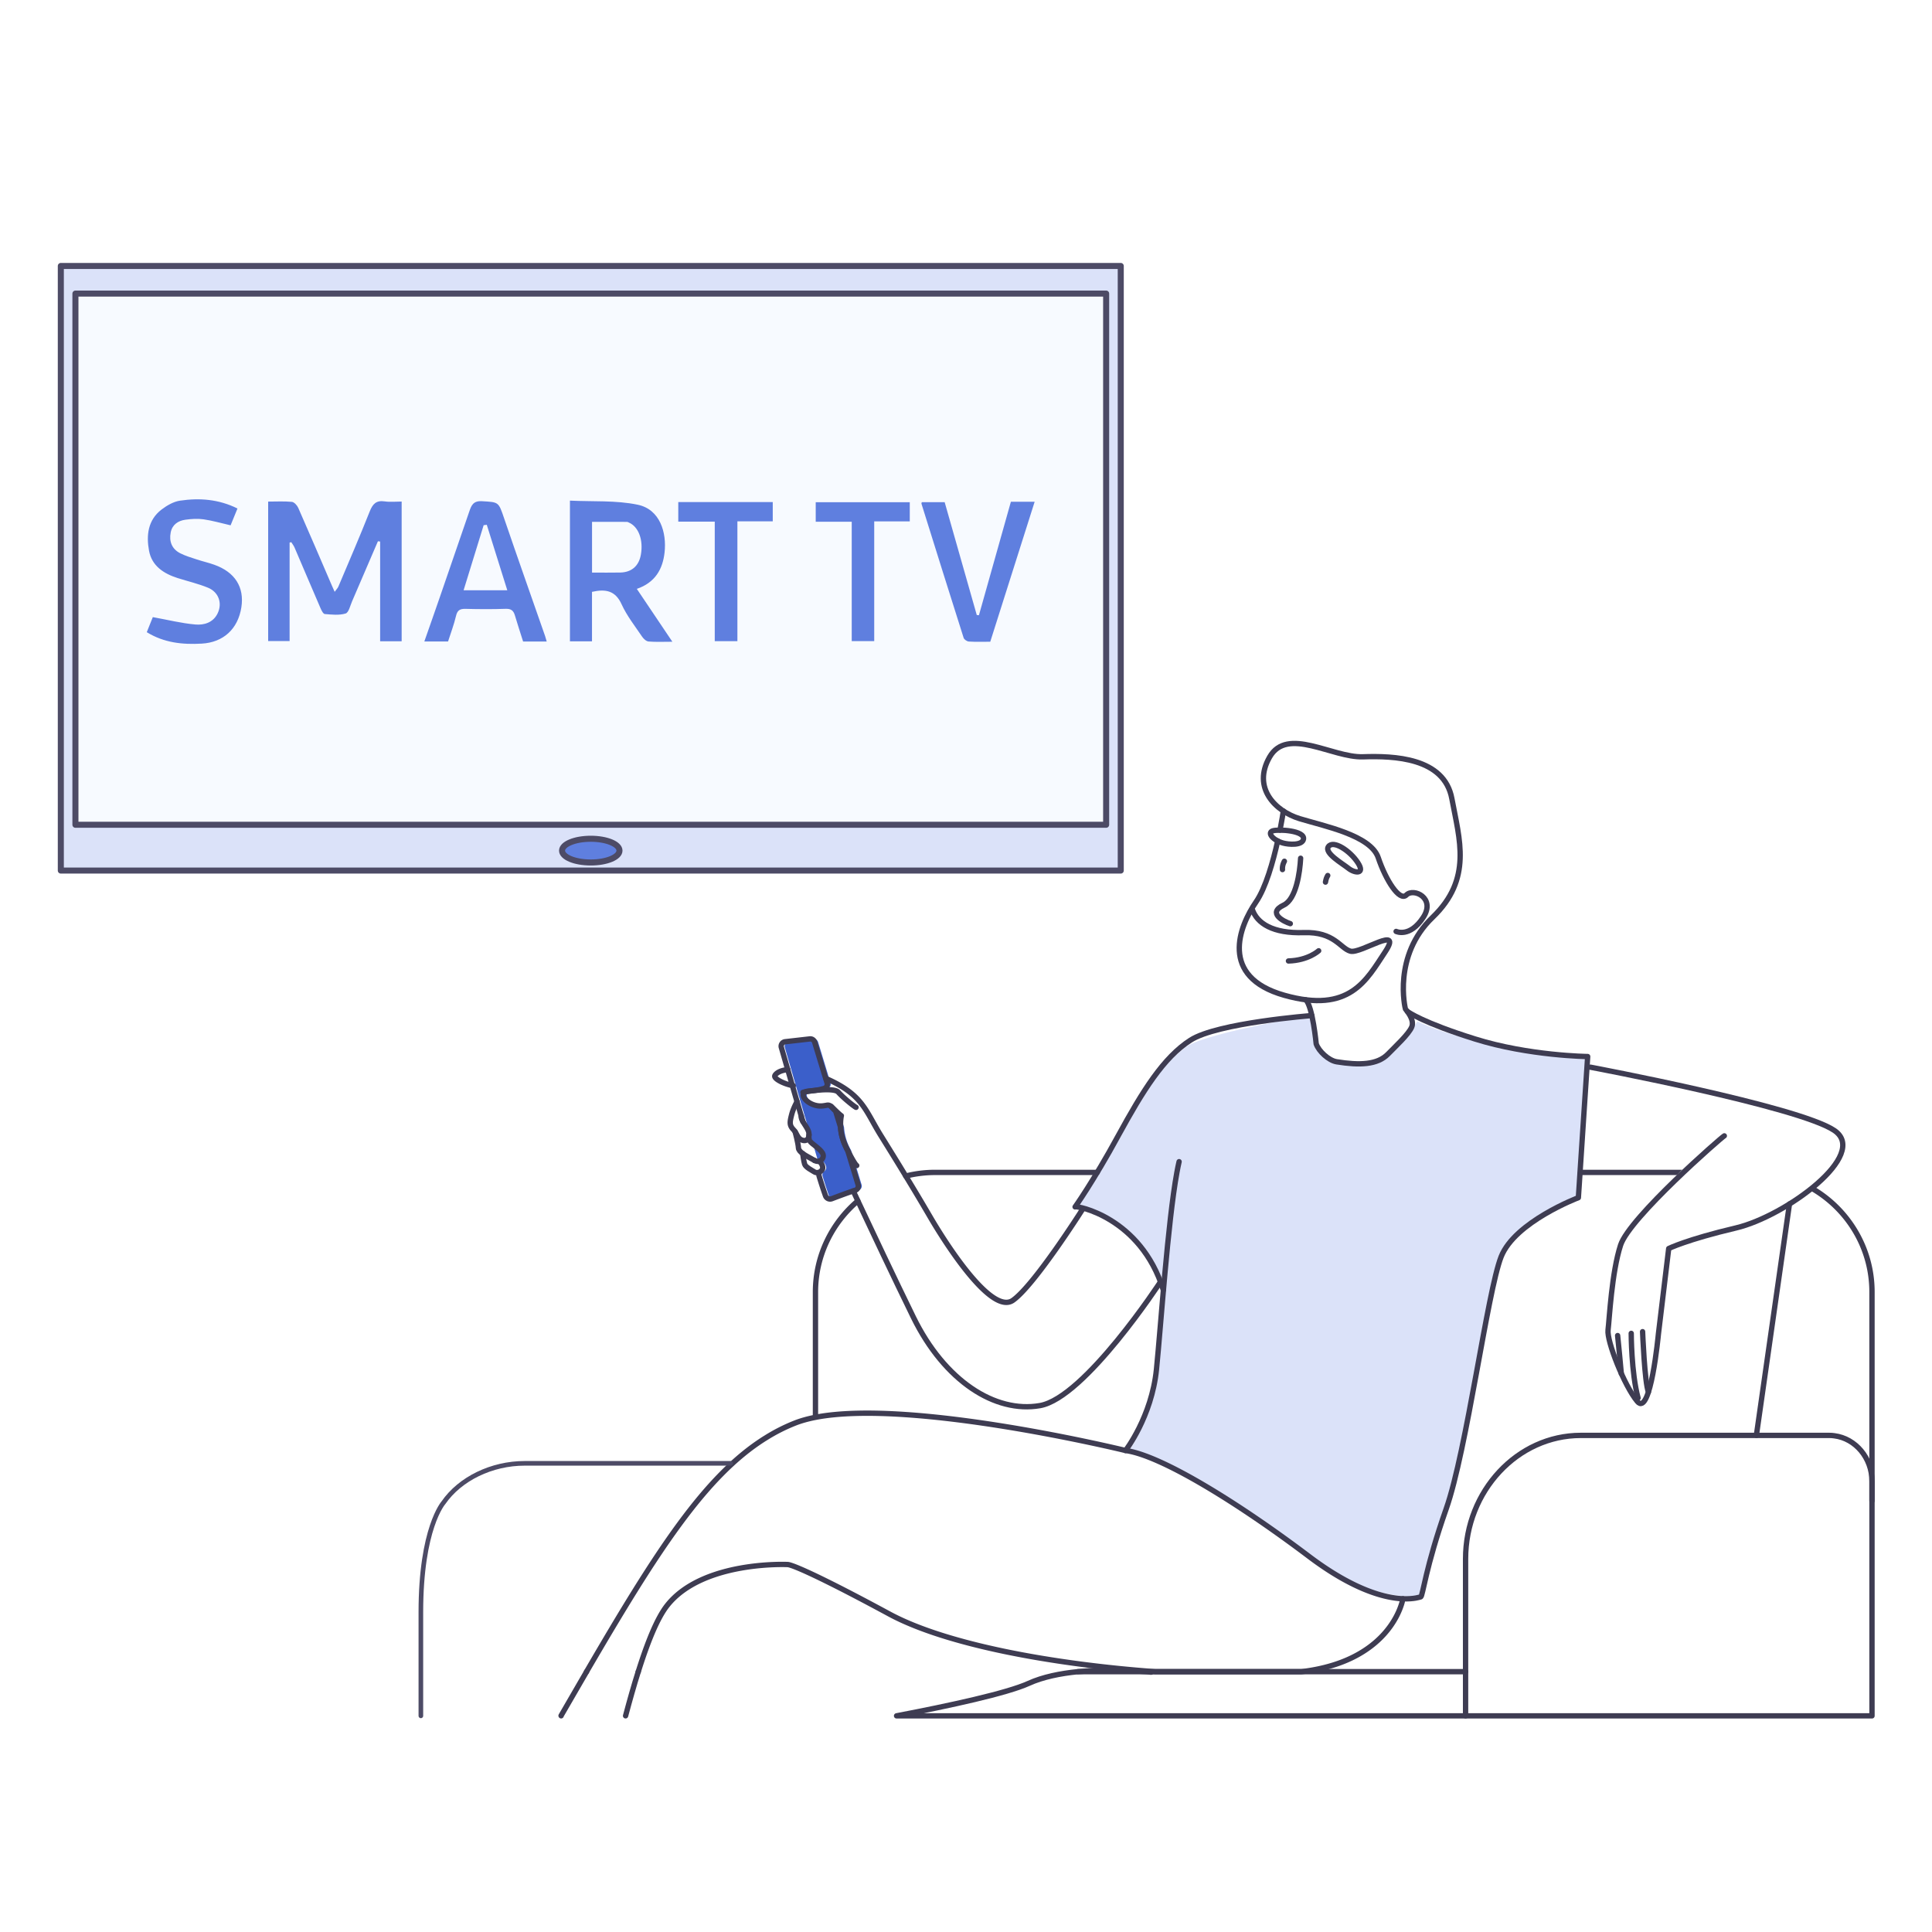 <svg xmlns="http://www.w3.org/2000/svg" width="543" height="543" fill="none" viewBox="0 0 543 543"><path fill="#fff" d="M543 0H0v543h543z"/><path fill="#fff" d="M324.573 360.769s-22.328 45.797-48.501 31.255c0 0-12.673-7.515-23.479-30.256l-11.37-26.672-9.145 2.432-2.736-7.493s-3.769-1.998-4.822-6.972c0 0-3.15-4.996-2.009-9.828l.955-5.495-1.357-2.781s-7.754-2.443-1.759-4.333l12.782 1.586s11.066 7.526 12.413 11.685c0 0 21.394 40.302 26.835 43.179 0 0 8.319 15.063 13.966 5.496 0 0 15.15-14.216 16.735-22.437.011 0 23.675 6.201 21.492 20.634m70.698-77.66c1.662 2.976 2.107 5.658 2.107 5.658-.217.478-.456.945-.695 1.379-5.462 4.953-10.045 9.785-17.158 8.721-2.314-.348-5.984-1.748-8.895-4.17-.478-2.129-1.542-11.295-1.542-11.295l-.271-1.086-.174-.673c-9.861.239-17.463-6.223-18.202-6.853a.12.12 0 0 1-.054-.043c-4.626-7.548-.326-15.508 1.358-18.104.369-.575.608-.879.608-.879 3.41-3.313 6.364-17.528 6.364-17.528l-.25-1.021-.326-1.13-.336-1.335c-.272-.5-.098-.978.249-1.423.337-.445.891-.815 1.38-1.086a10 10 0 0 1 1.086-.532l.282-3.66.022-.358-2.661-2.39c-7.776-7.786-.174-14.932-.174-14.932 5.419-4.941 22.752 2.204 22.752 2.204 3.888-1.075 16.333.337 17.463.435.032.011.032.011.065.011.619.184 1.194.391 1.77.597.326.141.63.282.956.424.13.032.271.097.38.195 8.97 4.865 8.08 18.429 8.08 18.429 5.267 16.66-7.678 26.26-7.678 26.26-8.96 12.869-6.506 24.185-6.506 24.185"/><path fill="#DBE2F9" d="M317.33 407.684s15.747 3.693 44.265 25.087c0 0 16.789 16.594 37.728 16.029 0 0 5.212-23.056 8.101-27.682 0 0 10.295-40.16 9.904-47.99l3.888-17.822s1.988-11.457 22.459-19.385l2.563-38.976s-30.832-1.705-47.86-9.883c0 0-8.829 14.379-16.909 11.979 0 0-10.491 1.878-11.61-6.44l-1.824-7.103s-32.167 5.246-35.599 9.47c0 0-9.275 6.766-17.322 24.327l-12.272 18.983s15.487 4.507 24.37 21.904l-.727 8.439c-.022-.022-1.173 28.366-9.155 39.063"/><path stroke="#3E3C52" stroke-linecap="round" stroke-linejoin="round" stroke-miterlimit="10" stroke-width="1.5" d="M473.116 329.514h-29.05m-112.673-3.019c-.217.901-.412 1.922-.619 3.03-2.574 14.074-4.496 43.016-5.745 55.375-1.357 13.314-8.688 22.784-8.688 22.784m77.953 41.659c3.128.13 4.79-.478 5.018-.543.575-.195 1.357-8.297 7.146-24.717 5.788-16.41 11.576-61.012 15.443-70.862s21.709-16.605 21.709-16.605l.249-3.703.218-3.388 2.15-32.58s-16.507-.185-31.657-4.931c-14.672-4.583-18.766-7.558-19.016-7.743l-.011-.011"/><path fill="#3B5FCA" d="M226.648 315.244c-.163-.521-.315-1.054-.467-1.564-.401-1.379-.803-2.737-1.194-4.073-.456-1.552-.891-3.062-1.314-4.517-.467-1.597-.891-3.095-1.293-4.464-.782-2.715-1.422-4.919-1.802-6.244a1.258 1.258 0 0 1 1.064-1.597l6.939-.792a1.256 1.256 0 0 1 1.347.879l3.106 10.219.011.011.38 1.249a1.253 1.253 0 0 1-.869 1.575c-.195.054-.391.109-.597.163-3.084.825-4.887.152-5.202 1.488-.304 1.335 2.596 3.659 5.625 3.214 0 0 .533-.065 1.01-.163.424-.087.869.044 1.162.37.283.304.663.695 1.054 1.086.152.141.261.336.326.532l1.292 4.213v.011c.109 1.575.5 3.595 1.596 5.745.131.283.283.543.413.804l2.921 9.589a1.26 1.26 0 0 1-.814 1.564c-.174.054-.358.12-.576.185-1.705.554-4.387 1.564-5.983 2.172a1.366 1.366 0 0 1-1.792-.826 122 122 0 0 1-1.792-5.495c-.152-.489-.022-1.042.402-1.346.412-.305.705-.761.586-1.271a2.6 2.6 0 0 0-.521-1.14c-.228-.304-.598-.413-.967-.424a2 2 0 0 1-.847-.271z"/><path stroke="#3E3C52" stroke-linecap="round" stroke-linejoin="round" stroke-miterlimit="10" stroke-width="1.5" d="M225.671 315.244c-.163-.521-.315-1.054-.467-1.564-.401-1.379-.803-2.737-1.194-4.073-.456-1.552-.891-3.062-1.314-4.517-.467-1.597-.891-3.095-1.293-4.464-.782-2.715-1.422-4.919-1.802-6.244a1.258 1.258 0 0 1 1.064-1.597l6.939-.792a1.256 1.256 0 0 1 1.347.879l3.106 10.219.011.011.38 1.249a1.253 1.253 0 0 1-.869 1.575c-.195.054-.391.109-.597.163-3.084.825-4.887.152-5.202 1.488-.304 1.335 2.595 3.659 5.625 3.214 0 0 .533-.065 1.01-.163.424-.087.869.044 1.162.37.283.304.663.695 1.054 1.086.152.141.26.336.326.532l1.292 4.213v.011c.109 1.575.5 3.595 1.596 5.745.131.283.283.543.413.804l2.921 9.589a1.26 1.26 0 0 1-.814 1.564c-.174.054-.358.12-.576.185-1.705.554-4.387 1.564-5.984 2.172a1.365 1.365 0 0 1-1.791-.826 122 122 0 0 1-1.792-5.495c-.152-.489-.022-1.042.401-1.346.413-.305.706-.761.587-1.271a2.6 2.6 0 0 0-.521-1.14c-.228-.304-.598-.413-.967-.424a2 2 0 0 1-.847-.271"/><path stroke="#3E3C52" stroke-linecap="round" stroke-linejoin="round" stroke-miterlimit="10" stroke-width="1.5" d="M222.956 305.133a3 3 0 0 1-.239-.043c-2.281-.413-5.234-1.857-4.952-2.737.152-.478 1.195-1.51 3.66-1.727m19.363 26.955s-.423-.076-2.519-4.192c0 0-2.009-3.53-1.988-6.56-.141-1.976.185-3.247.185-3.247-.413-.228-2.248-2.041-2.813-2.606m-7.971-3.964c1.477-.358 8.666-1.433 9.904-.065 1.651 1.824 4.681 4.181 5.007 4.279m-15.378 2.454c-.196 1.021 1.249 2.585 1.868 3.931.38.793.402 1.825-.011 2.433-.261.402-.706.608-1.358.478-1.357-.315-1.542-1.39-2.248-2.444a4 4 0 0 0-.467-.586c-1.14-1.195-1.075-2.031-.488-4.257.358-1.412 1.053-2.791 1.498-3.617"/><path stroke="#3E3C52" stroke-linecap="round" stroke-linejoin="round" stroke-miterlimit="10" stroke-width="1.5" d="M227.376 318.926s-.195.923.206 1.705c.413.792 2.846 2.139 3.595 3.464.532.912-.032 1.976-.945 2.248m-1.357-.228c-.934-.554-2.314-1.206-3.28-1.912-.663-.488-1.151-1.01-1.184-1.563-.076-1.369-.945-4.583-.945-4.583"/><path stroke="#3E3C52" stroke-linecap="round" stroke-linejoin="round" stroke-miterlimit="10" stroke-width="1.5" d="M225.606 324.203s.261 2.129.543 2.987c.293.869 1.9 1.651 2.802 2.215.282.174.619.196.956.131m296.228 86.771v65.942H411.909v-44.103c0-19.081 14.574-34.719 32.385-34.719h69.829c.5 0 .967.033 1.456.109 5.918.76 10.556 6.212 10.556 12.771M239.8 334.716c.402.847.825 1.781 1.303 2.791 3.866 8.232 10.089 21.427 15.606 32.71 8.753 17.897 22.969 27.031 35.577 24.837 12.609-2.194 33.905-34.828 33.905-34.828"/><path stroke="#3E3C52" stroke-linecap="round" stroke-linejoin="round" stroke-miterlimit="10" stroke-width="1.5" d="M232.089 303.092c10.491 4.582 11.067 8.992 15.498 16.094 2.258 3.638 4.637 7.461 6.993 11.36a665 665 0 0 1 6.712 11.24c4.431 7.623 17.343 27.921 23.392 23.675 6.039-4.247 19.429-25.359 19.429-25.359"/><path stroke="#3E3C52" stroke-linecap="round" stroke-linejoin="round" stroke-miterlimit="10" stroke-width="1.5" d="M254.569 330.535a33.5 33.5 0 0 1 8.221-1.021h45.601m-79.201 68.831v-35.209c0-10.23 4.637-19.439 11.903-25.607m249.649-8.015h1.803c18.473 0 33.59 15.117 33.59 33.601v58.698m-346.749 48.034c2.606-8.297 5.343-15.139 8.221-18.734 10.034-12.543 33.774-11.392 33.774-11.392s.294-.054 2.096.641c1.543.608 4.192 1.759 8.688 3.986 4.149 2.041 9.883 5.006 17.778 9.274 8.102 4.377 19.679 7.884 32.558 10.556 13.445 2.78 28.323 4.659 42.235 5.669h40.997c7.634-.912 13.238-3.063 17.365-5.669 9.85-6.19 11.196-14.835 11.196-14.835-5.028-.228-13.835-2.411-26.433-11.935-20.46-15.443-41.691-28.388-51.531-29.735 0 0-59.86-14.628-87.14-9.328-2.107.412-4.04.944-5.723 1.607a49.7 49.7 0 0 0-8.406 4.279h-.011c-16.952 10.632-30.582 31.939-50.206 65.616"/><path stroke="#3E3C52" stroke-linecap="round" stroke-linejoin="round" stroke-miterlimit="10" stroke-width="1.5" d="M411.909 469.836h-108.98c-4.865.489-9.817 1.466-13.803 3.28-6.082 2.769-22.198 6.277-37.141 9.133h159.924"/><path stroke="#3E3C52" stroke-linecap="round" stroke-linejoin="round" stroke-miterlimit="10" stroke-width="1.5" d="M323.541 469.977s-.477-.054-1.324-.13c-3.096-.282-11.11-.825-19.288 0m-123.543-.011c-1.227 3.877-2.411 8.069-3.562 12.402m-10.969-12.402v.011c-.575.988-1.151 1.987-1.737 2.986-1.76 3.03-3.563 6.158-5.43 9.372 0 0 0 .011.021.033m210.999-196.805s-26.52 2.02-34.111 6.907-13.38 14.162-20.33 26.9c-6.94 12.75-12.348 20.341-12.098 19.95s18.397 2.824 24.793 23.382m32.146-126.226c-1.303 5.832-3.367 13.184-6.092 17.148-4.714 6.842-10.437 21.036 7.949 26.238s23.078-4.268 28.312-12.153c5.224-7.895-6.82.543-9.72-.239-2.888-.782-4.485-5.506-13.14-5.223-8.667.293-13.13-2.596-14.455-6.527m7.787-22.274c.543-2.758.868-4.811.944-5.376"/><path stroke="#3E3C52" stroke-linecap="round" stroke-linejoin="round" stroke-miterlimit="10" stroke-width="1.5" d="M366.351 235.857c.478-2.443-7.091-2.867-8.666-2.335-1.575.533.022 2.585 2.9 3.411 1.596.456 5.419.738 5.766-1.076m6.994 2.107c1.369-2.009 6.18 1.205 8.308 4.539 2.139 3.324-.945 2.922-2.682 1.532s-6.831-4.279-5.626-6.071m-.174 8.102c-.314.575-.456.858-.64 1.857m-11.544-5.865s-.663 1.075-.543 2.346m2.204 15.193c-1.781-.554-6.614-2.986-1.857-5.213 3.497-1.639 4.55-9.209 4.757-13.173m5.071 26.01s-2.921 2.715-8.492 2.867"/><path stroke="#3E3C52" stroke-linecap="round" stroke-linejoin="round" stroke-miterlimit="10" stroke-width="1.5" d="M392.383 261.78s3.834 1.868 7.635-3.953c3.551-5.43-2.705-8.351-4.746-6.288-1.922 1.933-5.789-4.181-7.906-10.48s-15.248-8.883-22.09-10.968c-6.83-2.085-13.412-8.634-8.449-17.311 4.963-8.688 17.583.206 26.249-.076 8.666-.293 22.839.195 24.978 11.75 2.139 11.544 5.832 22.567-5.419 33.373-11.262 10.806-7.711 25.575-7.624 25.771.087.184 2.683 2.91 1.759 5.05-.868 2.041-4.55 5.43-6.678 7.613-2.965 3.03-8.004 3.192-14.412 2.161-2.248-.359-5.06-2.976-5.755-5.05 0 0-1.01-10.578-2.933-12.37"/><path fill="#fff" d="M473.116 328.352h-27.932l1.803-27.53s73.533 9.937 70.72 22.502c0 0-5.777 17.506-48.957 26.422 0 0-3.703 41.594-7.102 45.558 0 0-9.437-9.883-8.547-24.555l2.563-23.522z"/><path stroke="#3E3C52" stroke-linecap="round" stroke-linejoin="round" stroke-miterlimit="10" stroke-width="1.5" d="M484.628 319.24c-.771.38-26.64 22.98-29.148 30.691-2.509 7.721-3.15 20.786-3.53 23.881s4.507 15.573 8.232 20.08c3.736 4.507 5.919-18.918 5.919-18.918L469 350.908s5.018-2.509 18.918-5.788c13.901-3.28 37.641-20.656 27.607-27.411-10.035-6.755-68.516-17.767-68.516-17.767"/><path stroke="#3E3C52" stroke-linecap="round" stroke-linejoin="round" stroke-miterlimit="10" stroke-width="1.5" d="M454.644 375.365c.13.901 1.031 10.686 1.031 10.686m2.791-11.305s0 11.034 1.923 18.169m1.27-18.647s.576 14.411 1.64 16.953"/><path fill="#DBE2F9" stroke="#4D4B66" stroke-linecap="round" stroke-linejoin="round" stroke-miterlimit="10" stroke-width="1.7" d="M305.807 244.676H17.094V74.749h297.9v169.927z"/><path fill="#F7FAFF" stroke="#4D4B66" stroke-linecap="round" stroke-linejoin="round" stroke-miterlimit="10" stroke-width="1.7" d="M303.244 231.807H21.199V82.514h289.69v149.293z"/><path fill="#5F7FDF" stroke="#4D4B66" stroke-miterlimit="10" stroke-width="1.7" d="M166.039 242.406c4.456 0 8.069-1.493 8.069-3.334 0-1.842-3.613-3.334-8.069-3.334s-8.069 1.492-8.069 3.334c0 1.841 3.612 3.334 8.069 3.334Z"/><path stroke="#4D4B66" stroke-linecap="round" stroke-linejoin="round" stroke-miterlimit="10" stroke-width="1.3" d="M118.287 482.249v-29.137c0-23.588 6.331-30.745 6.331-30.745 4.67-6.777 13.608-11.088 22.828-11.088h57.917"/><path stroke="#3E3C52" stroke-linecap="round" stroke-linejoin="round" stroke-miterlimit="10" stroke-width="1.5" d="m493.641 403.416 9.296-65.029"/><path fill="#5F7FDF" d="M81.396 152.485v27.693h-6.027v-39.204c2.27 0 4.485-.131 6.657.076.662.065 1.488.977 1.803 1.694 3.182 7.211 6.266 14.454 9.383 21.687.228.543.477 1.075.847 1.901.445-.619.858-1.01 1.053-1.488 2.965-7.016 5.995-14.009 8.797-21.09.836-2.107 1.813-3.193 4.235-2.835 1.499.228 3.063.044 4.746.044v39.27h-6.049v-28.03c-.206-.033-.413-.054-.619-.087-2.422 5.625-4.822 11.262-7.265 16.887-.533 1.217-.934 3.15-1.814 3.421-1.803.554-3.899.315-5.854.152-.456-.043-.944-1.031-1.216-1.672-2.454-5.669-4.854-11.36-7.298-17.04-.228-.521-.597-.988-.901-1.476-.141.032-.304.065-.478.097m107.579 27.878c-2.487 0-4.605.108-6.701-.065-.662-.055-1.422-.782-1.835-1.401-1.998-2.965-4.257-5.821-5.723-9.036-1.738-3.833-4.431-4.398-8.33-3.518v13.9h-6.201v-39.541c6.375.315 12.902-.13 19.048 1.151 6.31 1.314 8.178 7.885 7.548 13.445-.521 4.626-2.606 8.427-7.797 10.208 3.323 4.942 6.548 9.742 9.991 14.857m-22.578-19.44c2.824 0 5.376.044 7.928-.01 3.193-.066 5.223-1.847 5.788-4.963.76-4.171-.63-7.928-3.377-9.09-.152-.065-.315-.185-.467-.185-3.28-.011-6.56-.011-9.872-.011zm-12.739 19.375h-6.635c-.771-2.444-1.586-4.909-2.324-7.396-.391-1.303-1.075-1.835-2.541-1.792-3.769.131-7.548.109-11.317.011-1.52-.032-2.28.348-2.66 1.944-.576 2.444-1.477 4.8-2.248 7.222h-6.668c1.444-4.138 2.845-8.069 4.202-12.022 2.813-8.156 5.604-16.312 8.417-24.468.586-1.694 1.075-3.084 3.595-2.932 4.713.293 4.615.12 6.222 4.855 3.769 11.044 7.668 22.045 11.512 33.068.141.413.239.815.445 1.51m-11.077-14.401c-2.009-6.396-3.888-12.402-5.767-18.407-.293.043-.586.076-.879.119-1.857 6.028-3.704 12.044-5.637 18.288zm-75.835-22.979c-.674 1.639-1.303 3.182-1.933 4.724-2.661-.608-5.105-1.325-7.602-1.684-1.662-.238-3.41-.119-5.083.109-2.085.282-3.725 1.401-4.148 3.584-.489 2.498.304 4.615 2.628 5.821 1.488.771 3.15 1.249 4.757 1.781s3.28.901 4.876 1.477c5.799 2.063 8.47 6.299 7.602 11.935-.956 6.147-5.094 9.893-11.154 10.23-5.375.304-10.556-.217-15.432-3.215.652-1.639 1.293-3.236 1.695-4.235 4.202.76 8.058 1.738 11.967 2.074 2.444.218 5.007-.532 6.256-3.138 1.368-2.856.293-5.973-2.737-7.211-2.737-1.119-5.658-1.803-8.493-2.694-3.964-1.259-7.276-3.442-8.058-7.699-.793-4.29-.337-8.612 3.519-11.566 1.51-1.151 3.377-2.237 5.202-2.498 5.484-.814 10.892-.402 16.138 2.205m217.373-1.901h6.679c-4.159 13.119-8.275 26.097-12.478 39.346-1.966 0-4.007.076-6.027-.054-.521-.033-1.303-.565-1.455-1.032-3.997-12.565-7.928-25.152-11.86-37.728-.021-.065.033-.163.098-.412h6.429c2.998 10.523 6.017 21.122 9.025 31.722.206.021.402.032.608.054 2.987-10.599 5.973-21.199 8.981-31.896m-83.23 5.593h-10.252v-5.495h26.552v5.408h-9.936v33.688h-6.364zm38.498.033h-10.121v-5.496h26.433v5.398h-9.991v33.644h-6.321z"/></svg>